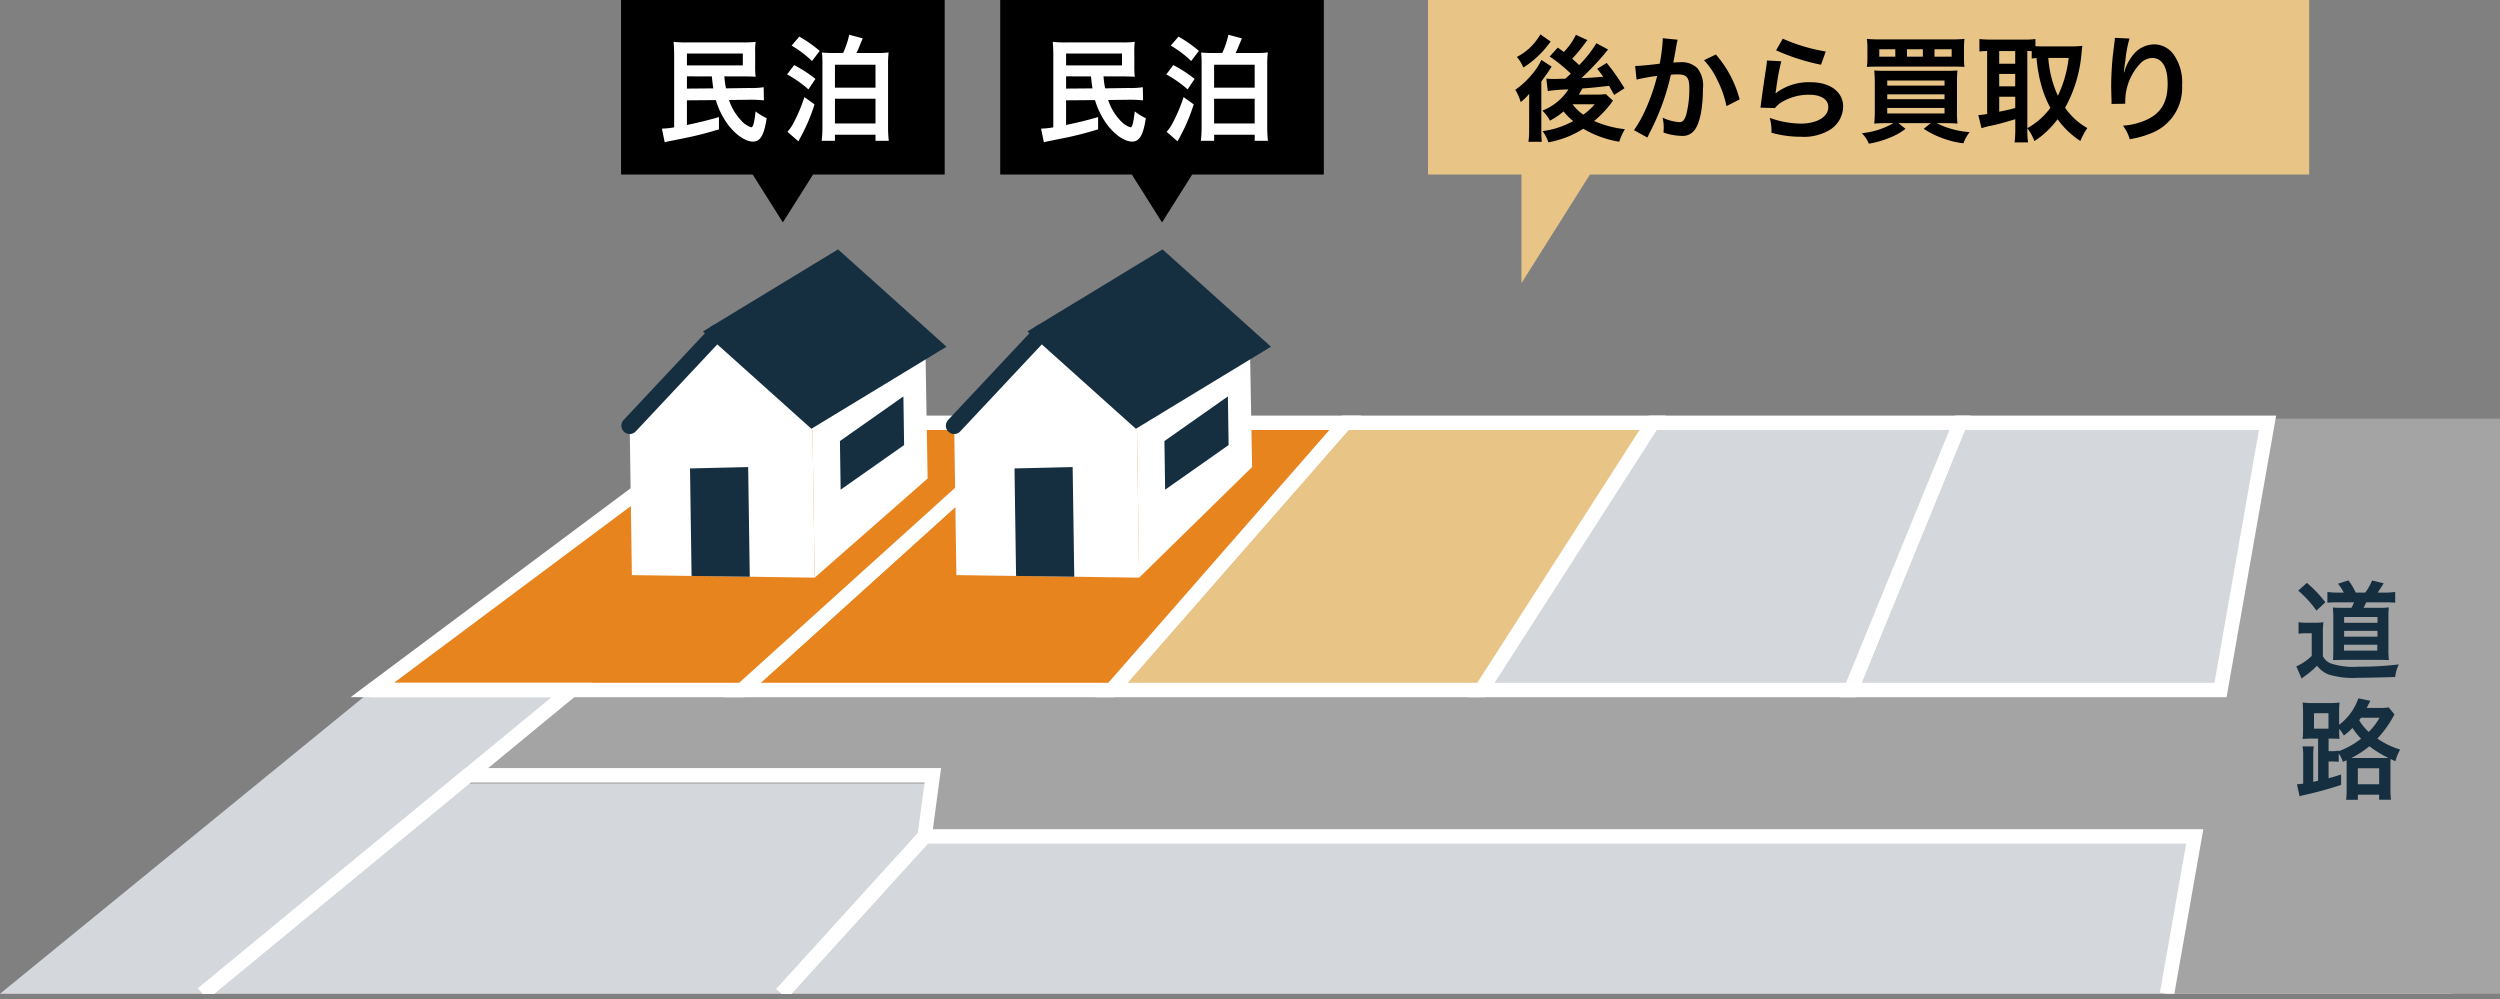 <svg xmlns="http://www.w3.org/2000/svg" xmlns:xlink="http://www.w3.org/1999/xlink" viewBox="0 0 347.234 138.8"><rect x="0" y="0" width="347.234" height="138.8" fill="#808080" stroke="none"/><defs><style>.cls-1,.cls-11,.cls-13{fill:none;}.cls-2,.cls-9{fill:#e8c486;}.cls-3{fill:#fff;}.cls-4,.cls-8{fill:#d4d7dc;}.cls-5{clip-path:url(#clip-path);}.cls-6{fill:#a4a4a4;}.cls-12,.cls-7{fill:#152f40;}.cls-10,.cls-11,.cls-8,.cls-9{stroke:#fff;stroke-width:2px;}.cls-10,.cls-11,.cls-12,.cls-13,.cls-8,.cls-9{stroke-miterlimit:10;}.cls-10{fill:#e8841e;}.cls-12,.cls-13{stroke:#152f40;stroke-linecap:round;stroke-width:2.315px;}</style><clipPath id="clip-path" transform="translate(0 -19.372)"><rect class="cls-1" width="351.163" height="157.4"/></clipPath></defs><title>illust03</title><g id="レイヤー_2" data-name="レイヤー 2"><g id="レイヤー_1-2" data-name="レイヤー 1"><polygon class="cls-2" points="211.323 39.321 221.948 22.463 211.323 22.463 211.323 39.321"/><rect class="cls-2" x="198.341" width="122.387" height="24.241"/><path d="M212.4,32.4a7.407,7.407,0,0,1-1.185,1.152,6.411,6.411,0,0,0-.752-1.7,11.957,11.957,0,0,0,2.657-2.577,7.235,7.235,0,0,0,.96-1.585l1.441.944a7.808,7.808,0,0,0-.432.657c-.032.032-.095.127-.192.255-.288.417-.689.961-.817,1.154v6.482c0,.9.017,1.361.065,1.889h-1.857a12.082,12.082,0,0,0,.1-1.761V34.364Zm2.977-7.251c-.592.769-.608.784-1.008,1.248a13.289,13.289,0,0,1-2.786,2.354,5.707,5.707,0,0,0-.9-1.473,7.836,7.836,0,0,0,3.265-3.138Zm5.107-.208c-.145.176-.145.176-.417.544a24.158,24.158,0,0,1-1.7,2.049c.449.385.609.528.96.881a16.011,16.011,0,0,0,2.4-3.042l1.633.881c-.113.112-.225.255-.577.688a39.764,39.764,0,0,1-3.137,3.281c1.249-.048,1.249-.048,3.041-.192-.256-.352-.4-.544-.848-1.105l1.328-.816a31.537,31.537,0,0,1,2.465,3.521l-1.44.929c-.384-.688-.481-.881-.7-1.264-2.274.255-2.274.255-3.73.368a7.039,7.039,0,0,1-.48.848h2.464a12.586,12.586,0,0,0,1.3-.064l.992.912c-.112.145-.143.177-.255.337a14.881,14.881,0,0,1-2.37,2.48,14.382,14.382,0,0,0,4.274,1.137,8.629,8.629,0,0,0-.784,1.744,14.26,14.26,0,0,1-4.994-1.808,13.291,13.291,0,0,1-4.85,1.888,5.593,5.593,0,0,0-.8-1.551,12.174,12.174,0,0,0,4.241-1.393,9.36,9.36,0,0,1-1.328-1.345,10.56,10.56,0,0,1-1.888,1.281,5.7,5.7,0,0,0-1.057-1.393,7.607,7.607,0,0,0,3.617-2.945,22.629,22.629,0,0,0-2.865.224l-.208-1.729a8.837,8.837,0,0,0,.976.049h.577c.24-.017.24-.017,1.089-.033l.767-.7a20.737,20.737,0,0,0-2.945-2.386l1.136-1.232c.417.3.529.385.833.608a9.135,9.135,0,0,0,1.68-2.384Zm-2.066,8.916a6.157,6.157,0,0,0,1.5,1.44,8.681,8.681,0,0,0,1.569-1.44Z" transform="translate(0 -19.372)"/><path d="M233.024,24.888a3.722,3.722,0,0,0-.128.5c-.032.208-.048.288-.1.544-.048.336-.048.336-.272,1.537-.065.352-.065.384-.113.592.465-.032.689-.048.994-.048a3.1,3.1,0,0,1,2.368.849,3.876,3.876,0,0,1,.753,2.833c0,2.753-.465,4.945-1.233,5.826a2.029,2.029,0,0,1-1.777.721,7.773,7.773,0,0,1-2.465-.465c.016-.32.032-.544.032-.7a6.023,6.023,0,0,0-.16-1.361,6.623,6.623,0,0,0,2.337.625c.464,0,.721-.3.96-1.089a14.173,14.173,0,0,0,.417-3.65c0-1.471-.368-1.9-1.633-1.9-.32,0-.56.016-.929.048a33.807,33.807,0,0,1-.976,3.473,34.213,34.213,0,0,1-1.921,4.5l-.239.48c-.049.1-.049.112-.129.272l-1.857-1.024a17.528,17.528,0,0,0,1.665-3.009,27.164,27.164,0,0,0,1.553-4.53,28.4,28.4,0,0,0-2.865.513l-.193-1.89c.592,0,2.53-.191,3.41-.319a24.657,24.657,0,0,0,.416-3.234v-.3Zm5.3,2.049a15.534,15.534,0,0,1,3.3,6.242l-1.825.929a14.344,14.344,0,0,0-1.28-3.634,10.34,10.34,0,0,0-1.841-2.737Z" transform="translate(0 -19.372)"/><path d="M247.408,27.881a33.618,33.618,0,0,0-.721,3.938c-.032.223-.032.223-.08.464l.032.032a7.584,7.584,0,0,1,4.85-1.521c2.721,0,4.513,1.345,4.513,3.394a3.9,3.9,0,0,1-1.648,3.089,6.916,6.916,0,0,1-4.226,1.089,14.735,14.735,0,0,1-4.082-.561,7.1,7.1,0,0,0-.239-2.064,12.923,12.923,0,0,0,4.306.8c2.256,0,3.825-.945,3.825-2.3,0-1.072-1.009-1.713-2.7-1.713a7.289,7.289,0,0,0-3.986,1.169,3.5,3.5,0,0,0-.72.687l-2.017-.063c.048-.288.048-.353.128-.961.128-.992.384-2.769.673-4.657a6.849,6.849,0,0,0,.1-.929Zm.208-3.137a24.05,24.05,0,0,0,5.969,1.777l-.656,1.841a29.107,29.107,0,0,1-6.242-2Z" transform="translate(0 -19.372)"/><path d="M262.046,36.477c-.687,0-1.168.016-1.728.064a17.278,17.278,0,0,0,.08-1.889V30.97a17.289,17.289,0,0,0-.08-1.808c.5.032.833.047,1.68.047h8.116c.928,0,1.312-.015,1.76-.047-.048.528-.063.961-.063,1.825v3.729a16.035,16.035,0,0,0,.063,1.825c-.528-.048-1.007-.064-1.7-.064h-1.185a12.163,12.163,0,0,0,4.579,1.248,5.82,5.82,0,0,0-.865,1.553,12.786,12.786,0,0,1-3.137-.8,11.425,11.425,0,0,1-2.37-1.216l.961-.784h-4.482l.993.784a8.527,8.527,0,0,1-2.193,1.233,12.684,12.684,0,0,1-2.913.832,3.933,3.933,0,0,0-.977-1.456,10.742,10.742,0,0,0,4.386-1.393Zm10.741-9.108a9.248,9.248,0,0,0,.064,1.3c-.384-.033-.8-.048-1.681-.048H260.958c-.8,0-1.312.015-1.665.048a7.274,7.274,0,0,0,.08-1.3V26.121a8.2,8.2,0,0,0-.08-1.345,16.746,16.746,0,0,0,1.809.064h9.94a16.533,16.533,0,0,0,1.809-.064,10.483,10.483,0,0,0-.064,1.345Zm-9.54-1.153h-2.225v1.025h2.225Zm-1.121,5.042h7.956v-.7h-7.956Zm0,1.889h7.956v-.672h-7.956Zm0,1.985h7.956v-.768h-7.956Zm4.947-8.916h-2.209v1.025h2.209Zm4,1.025V26.216H268.69v1.025Z" transform="translate(0 -19.372)"/><path d="M281.584,37.421a11.131,11.131,0,0,0,.1,1.729h-1.873a14.05,14.05,0,0,0,.1-1.729V35.932c-1.6.481-2.69.769-3.41.913a8.845,8.845,0,0,0-1.281.336l-.448-1.825A7.6,7.6,0,0,0,276,35.2V26.457c-.544.015-.719.032-1.072.064V24.792a13.018,13.018,0,0,0,1.441.08h4.882a9.566,9.566,0,0,0,1.456-.08v.993c.288.015.624.031,1.025.031h4.193a11.276,11.276,0,0,0,1.3-.08c-.032.209-.063.528-.112,1.009a18.853,18.853,0,0,1-2.288,7.6,9.564,9.564,0,0,0,3.089,2.817,9,9,0,0,0-.96,1.793,11.76,11.76,0,0,1-3.17-3.026,12.562,12.562,0,0,1-3.217,3.042,6.8,6.8,0,0,0-.977-1.777Zm-3.906-9.2H279.9v-1.76h-2.226Zm0,3.138H279.9V29.642h-2.226Zm0,3.521a22.6,22.6,0,0,0,2.226-.512V32.811h-2.226Zm3.906,2.289a9.847,9.847,0,0,0,3.2-2.817,15.092,15.092,0,0,1-1.184-2.865,20.111,20.111,0,0,1-.736-4.05c-.3.016-.416.032-.672.064V26.472a5.927,5.927,0,0,0-.609-.015Zm2.913-9.748a15.134,15.134,0,0,0,1.328,5.25,16.336,16.336,0,0,0,1.5-5.25Z" transform="translate(0 -19.372)"/><path d="M295.776,24.728a15.528,15.528,0,0,0-.576,3.089c-.113.673-.177,1.217-.208,1.6h.047a3.372,3.372,0,0,0,.1-.351,6.441,6.441,0,0,1,1.009-1.9,3.821,3.821,0,0,1,3.041-1.633,3.353,3.353,0,0,1,2.737,1.441,6.7,6.7,0,0,1,1.153,4.257,6.727,6.727,0,0,1-4.13,6.579,13.661,13.661,0,0,1-3.138.9,6.1,6.1,0,0,0-.944-1.889,9.365,9.365,0,0,0,3.5-.912c1.857-.945,2.706-2.466,2.706-4.9,0-2.3-.769-3.585-2.145-3.585a2.383,2.383,0,0,0-1.729.848,7.674,7.674,0,0,0-2.017,5.17v.337l-1.921.031a1.166,1.166,0,0,0,.017-.208v-.3c-.017-.464-.048-1.649-.048-1.969,0-1.3.1-3.073.223-4.178l.241-1.985a3.742,3.742,0,0,0,.047-.544Z" transform="translate(0 -19.372)"/><rect x="86.261" width="44.949" height="24.241"/><path class="cls-3" d="M100.611,29.978a12.4,12.4,0,0,0,.224,1.665l3.282-.049a10.454,10.454,0,0,0,1.952-.111l.032,1.824c-.624-.048-1.105-.08-1.568-.08h-.416l-2.866.032a7.647,7.647,0,0,0,1.665,2.818,3.251,3.251,0,0,0,1.424.976c.257,0,.416-.56.609-2.209a7.538,7.538,0,0,0,1.537.945c-.353,2.336-.881,3.249-1.889,3.249-1.041,0-2.369-.9-3.458-2.322a11.021,11.021,0,0,1-1.713-3.441l-4.017.032v3.426c1.792-.385,2.673-.593,4.45-1.1v1.7a48,48,0,0,1-4.979,1.264c-.479.1-1.088.208-1.344.273-.256.048-.256.048-.656.128-.272.063-.337.08-.56.128l-.384-1.889a12.143,12.143,0,0,0,1.7-.176v-9.94c0-.849-.032-1.377-.08-1.937a15.522,15.522,0,0,0,1.937.08h7.667a13.653,13.653,0,0,0,1.793-.08,9.538,9.538,0,0,0-.064,1.536v1.841a11.413,11.413,0,0,0,.064,1.473c-.529-.032-1.009-.048-1.745-.048Zm-5.2-1.52h7.763V26.809H95.409Zm0,1.52v1.7l3.666-.031c-.065-.337-.128-.9-.208-1.665Z" transform="translate(0 -19.372)"/><path class="cls-3" d="M110.3,28.41a18.549,18.549,0,0,1,2.962,1.921l-.977,1.456a15.994,15.994,0,0,0-2.962-2.081Zm2.833,5.458a25,25,0,0,1-1.92,4.529c-.16.3-.209.385-.32.608l-1.521-1.328a5.9,5.9,0,0,0,.88-1.3,22.016,22.016,0,0,0,1.473-3.521Zm-2.112-9.412a18.19,18.19,0,0,1,2.833,1.985l-1.073,1.408a14.987,14.987,0,0,0-2.833-2.144Zm6.082,2.273a12.009,12.009,0,0,0,.848-2.529l1.873.5c-.127.32-.127.32-.464,1.12a6.624,6.624,0,0,1-.416.913h2.737a11.77,11.77,0,0,0,1.745-.08,13.584,13.584,0,0,0-.08,1.744v8.532a17.228,17.228,0,0,0,.1,2H121.6v-.847H115.97v.847h-1.841a16.314,16.314,0,0,0,.1-1.952v-8.6a15.527,15.527,0,0,0-.065-1.712,14.932,14.932,0,0,0,1.746.064Zm-1.136,4.817H121.6V28.362H115.97Zm0,4.979H121.6V33.083H115.97Z" transform="translate(0 -19.372)"/><polygon points="108.735 30.892 114.048 22.463 103.423 22.463 108.735 30.892"/><rect x="138.923" width="44.949" height="24.241"/><path class="cls-3" d="M153.273,29.978a12.4,12.4,0,0,0,.224,1.665l3.282-.049a10.454,10.454,0,0,0,1.952-.111l.032,1.824c-.624-.048-1.1-.08-1.568-.08h-.416l-2.866.032a7.647,7.647,0,0,0,1.665,2.818,3.251,3.251,0,0,0,1.424.976c.257,0,.416-.56.609-2.209a7.538,7.538,0,0,0,1.537.945c-.353,2.336-.881,3.249-1.889,3.249-1.041,0-2.369-.9-3.458-2.322a11.021,11.021,0,0,1-1.713-3.441l-4.017.032v3.426c1.793-.385,2.673-.593,4.45-1.1v1.7a48,48,0,0,1-4.979,1.264c-.479.1-1.088.208-1.343.273-.257.048-.257.048-.657.128-.272.063-.337.08-.56.128l-.384-1.889a12.115,12.115,0,0,0,1.7-.176v-9.94c0-.849-.032-1.377-.08-1.937a15.522,15.522,0,0,0,1.937.08h7.667a13.653,13.653,0,0,0,1.793-.08,9.538,9.538,0,0,0-.064,1.536v1.841a11.413,11.413,0,0,0,.064,1.473c-.529-.032-1.009-.048-1.744-.048Zm-5.2-1.52h7.763V26.809h-7.763Zm0,1.52v1.7l3.666-.031c-.065-.337-.128-.9-.208-1.665Z" transform="translate(0 -19.372)"/><path class="cls-3" d="M162.965,28.41a18.549,18.549,0,0,1,2.962,1.921l-.977,1.456a15.987,15.987,0,0,0-2.961-2.081Zm2.833,5.458a24.925,24.925,0,0,1-1.92,4.529c-.16.3-.209.385-.32.608l-1.521-1.328a5.9,5.9,0,0,0,.88-1.3,22.016,22.016,0,0,0,1.473-3.521Zm-2.112-9.412a18.19,18.19,0,0,1,2.833,1.985l-1.072,1.408a15.019,15.019,0,0,0-2.833-2.144Zm6.082,2.273a12.073,12.073,0,0,0,.849-2.529l1.873.5c-.128.32-.128.32-.465,1.12a6.624,6.624,0,0,1-.416.913h2.737a11.77,11.77,0,0,0,1.745-.08,13.584,13.584,0,0,0-.08,1.744v8.532a17.228,17.228,0,0,0,.1,2h-1.841v-.847h-5.634v.847h-1.841a16.314,16.314,0,0,0,.1-1.952v-8.6a15.832,15.832,0,0,0-.064-1.712,14.9,14.9,0,0,0,1.745.064Zm-1.136,4.817h5.634V28.362h-5.634Zm0,4.979h5.634V33.083h-5.634Z" transform="translate(0 -19.372)"/><polygon points="161.397 30.892 166.71 22.463 156.085 22.463 161.397 30.892"/><polygon class="cls-4" points="340.562 138.028 0 138.028 51.707 95.835 340.562 95.835 340.562 138.028"/><g class="cls-5"><polygon class="cls-6" points="128.473 108.85 128.427 116.173 304.836 116.173 300.988 138.028 347.234 138.028 347.234 58.152 315.05 58.152 308.416 95.835 79.4 95.835 63.592 108.85 128.473 108.85"/><path class="cls-7" d="M319.255,105.788a6.51,6.51,0,0,0,1.2.074h1.1a6.567,6.567,0,0,0,1.154-.074,11.52,11.52,0,0,0-.075,1.634v3.09a2.135,2.135,0,0,0,1.051.99,9.938,9.938,0,0,0,3.914.465,43.523,43.523,0,0,0,5.58-.315,5.314,5.314,0,0,0-.5,1.755c-2.685.075-4.02.105-5.145.105a11.484,11.484,0,0,1-4.125-.465,3.683,3.683,0,0,1-1.589-1.215,11.514,11.514,0,0,1-1.71,1.455,4.137,4.137,0,0,0-.42.345l-.75-1.7a7.6,7.6,0,0,0,2.144-1.455v-3.149h-.809a5.723,5.723,0,0,0-1.02.074Zm1.154-5.46a16.284,16.284,0,0,1,2.566,2.7l-1.231,1.155a15.029,15.029,0,0,0-2.534-2.775Zm5.13,1.35a6.674,6.674,0,0,0-.809-1.23l1.455-.465a9.929,9.929,0,0,1,1.019,1.695h1.321a8.239,8.239,0,0,0,.944-1.68l1.606.39c-.271.45-.6.96-.826,1.29h.946a9.64,9.64,0,0,0,1.484-.09v1.5c-.465-.045-.944-.059-1.484-.059h-2.536c-.179.375-.24.51-.375.764h2.161a8.914,8.914,0,0,0,1.349-.06,12.352,12.352,0,0,0-.059,1.426V109.6a10.419,10.419,0,0,0,.074,1.455c-.494-.015-.779-.03-1.154-.03h-5.22c-.465,0-.8.015-1.4.03.031-.344.045-.915.045-1.425v-4.484c0-.5-.029-1.05-.059-1.395.344.03.78.044,1.455.044h1.125a6.035,6.035,0,0,0,.359-.764h-2.2a13.1,13.1,0,0,0-1.5.059v-1.5a9.58,9.58,0,0,0,1.545.09Zm.031,8.054h4.62v-.81h-4.62Zm.014-3.855h4.635v-.81h-4.635Zm0,1.92h4.635V107h-4.635Z" transform="translate(0 -19.372)"/><path class="cls-7" d="M321.97,121.958h-.8a12.237,12.237,0,0,0-1.35.06,14.548,14.548,0,0,0,.06-1.471v-2.084c0-.6-.016-1.065-.06-1.515a10.863,10.863,0,0,0,1.485.075h2.144a10.433,10.433,0,0,0,1.5-.075,13.752,13.752,0,0,0-.059,1.515v1.575a7.708,7.708,0,0,0,2.67-3.675l1.665.345-.511.99h1.755a7.1,7.1,0,0,0,1.306-.075l.8.975a15.391,15.391,0,0,1-2.371,3.36,11.552,11.552,0,0,0,3.165,1.529,6.145,6.145,0,0,0-.66,1.62l-.66-.315a6.572,6.572,0,0,0-.03.855v3.165a12.178,12.178,0,0,0,.075,1.635h-1.649v-.705H327.49v.72h-1.635a9.964,9.964,0,0,0,.075-1.5v-3.3c0-.346,0-.451-.016-.691l-.509.225a3.606,3.606,0,0,0-.571-1.155v1.141a10.3,10.3,0,0,0-1.08-.046h-.329v2.325c.6-.15.885-.24,1.739-.524v1.454a52.05,52.05,0,0,1-5.1,1.4,3.546,3.546,0,0,0-.66.195l-.375-1.68c.33-.03.5-.045.87-.09v-3.645a8.01,8.01,0,0,0-.09-1.529h1.559a8.692,8.692,0,0,0-.075,1.469v3.451c.226-.046.226-.046.676-.151Zm-.57-1.38h2.009v-2.145H321.4Zm3.434,3.134a11.633,11.633,0,0,0,3.106-1.739,8.826,8.826,0,0,1-1.2-1.5,7.4,7.4,0,0,1-1.2,1.065,4.394,4.394,0,0,0-.644-.931c0,.75.014,1.051.045,1.395-.33-.029-.33-.029-1.231-.044h-.284V123.7h.329a4.663,4.663,0,0,0,1.08-.074Zm6.06.945c.39,0,.54,0,.841-.014a14.734,14.734,0,0,1-2.641-1.621,13.938,13.938,0,0,1-2.519,1.635h4.319Zm-3.4,3.645h2.955v-2.219H327.49Zm.434-9.24a3.823,3.823,0,0,1-.255.346A7.016,7.016,0,0,0,329,121.027a8.262,8.262,0,0,0,1.5-1.965Z" transform="translate(0 -19.372)"/><polygon class="cls-8" points="272.248 58.724 314.949 58.724 308.416 95.835 257.074 95.835 272.248 58.724"/><polygon class="cls-8" points="229.547 58.724 272.248 58.724 257.074 95.835 205.732 95.835 229.547 58.724"/><polygon class="cls-9" points="186.846 58.724 229.547 58.724 205.732 95.835 154.39 95.835 186.846 58.724"/><polygon class="cls-10" points="144.146 58.724 186.846 58.724 154.39 95.835 103.049 95.835 144.146 58.724"/><polygon class="cls-10" points="101.445 58.724 144.146 58.724 103.049 95.835 51.707 95.835 101.445 58.724"/><polyline class="cls-11" points="108.572 138.028 128.427 116.173 304.836 116.173 300.988 138.028"/><polyline class="cls-11" points="28.151 138.028 65.009 107.683 129.566 107.683 128.427 116.173 108.572 138.028"/><polyline class="cls-11" points="51.707 95.835 79.4 95.835 28.151 138.028"/></g><polygon class="cls-3" points="99.562 46.215 87.461 59.123 87.764 79.879 113.151 80.232 112.829 58.119 99.562 46.215"/><polygon class="cls-7" points="103.915 64.872 95.838 65.063 96.055 79.994 104.138 80.106 103.915 64.872"/><polygon class="cls-3" points="128.839 66.464 113.151 80.232 112.829 58.119 128.517 47.086 128.839 66.464"/><polygon class="cls-7" points="125.576 61.815 116.759 68.015 116.661 61.258 125.477 55.057 125.576 61.815"/><polygon class="cls-12" points="129.529 47.976 112.829 58.119 99.562 46.215 116.263 36.072 129.529 47.976"/><line class="cls-13" x1="99.562" y1="46.215" x2="87.461" y2="59.123"/><polygon class="cls-3" points="144.632 46.215 132.531 59.123 132.834 79.879 158.221 80.232 157.899 58.119 144.632 46.215"/><polygon class="cls-7" points="148.985 64.872 140.908 65.063 141.125 79.994 149.208 80.106 148.985 64.872"/><polygon class="cls-3" points="173.909 64.872 158.221 80.232 157.899 58.119 173.587 47.086 173.909 64.872"/><polygon class="cls-7" points="170.646 61.815 161.829 68.015 161.731 61.258 170.547 55.057 170.646 61.815"/><polygon class="cls-12" points="174.599 47.976 157.899 58.119 144.632 46.215 161.333 36.072 174.599 47.976"/><line class="cls-13" x1="144.632" y1="46.215" x2="132.531" y2="59.123"/></g></g></svg>